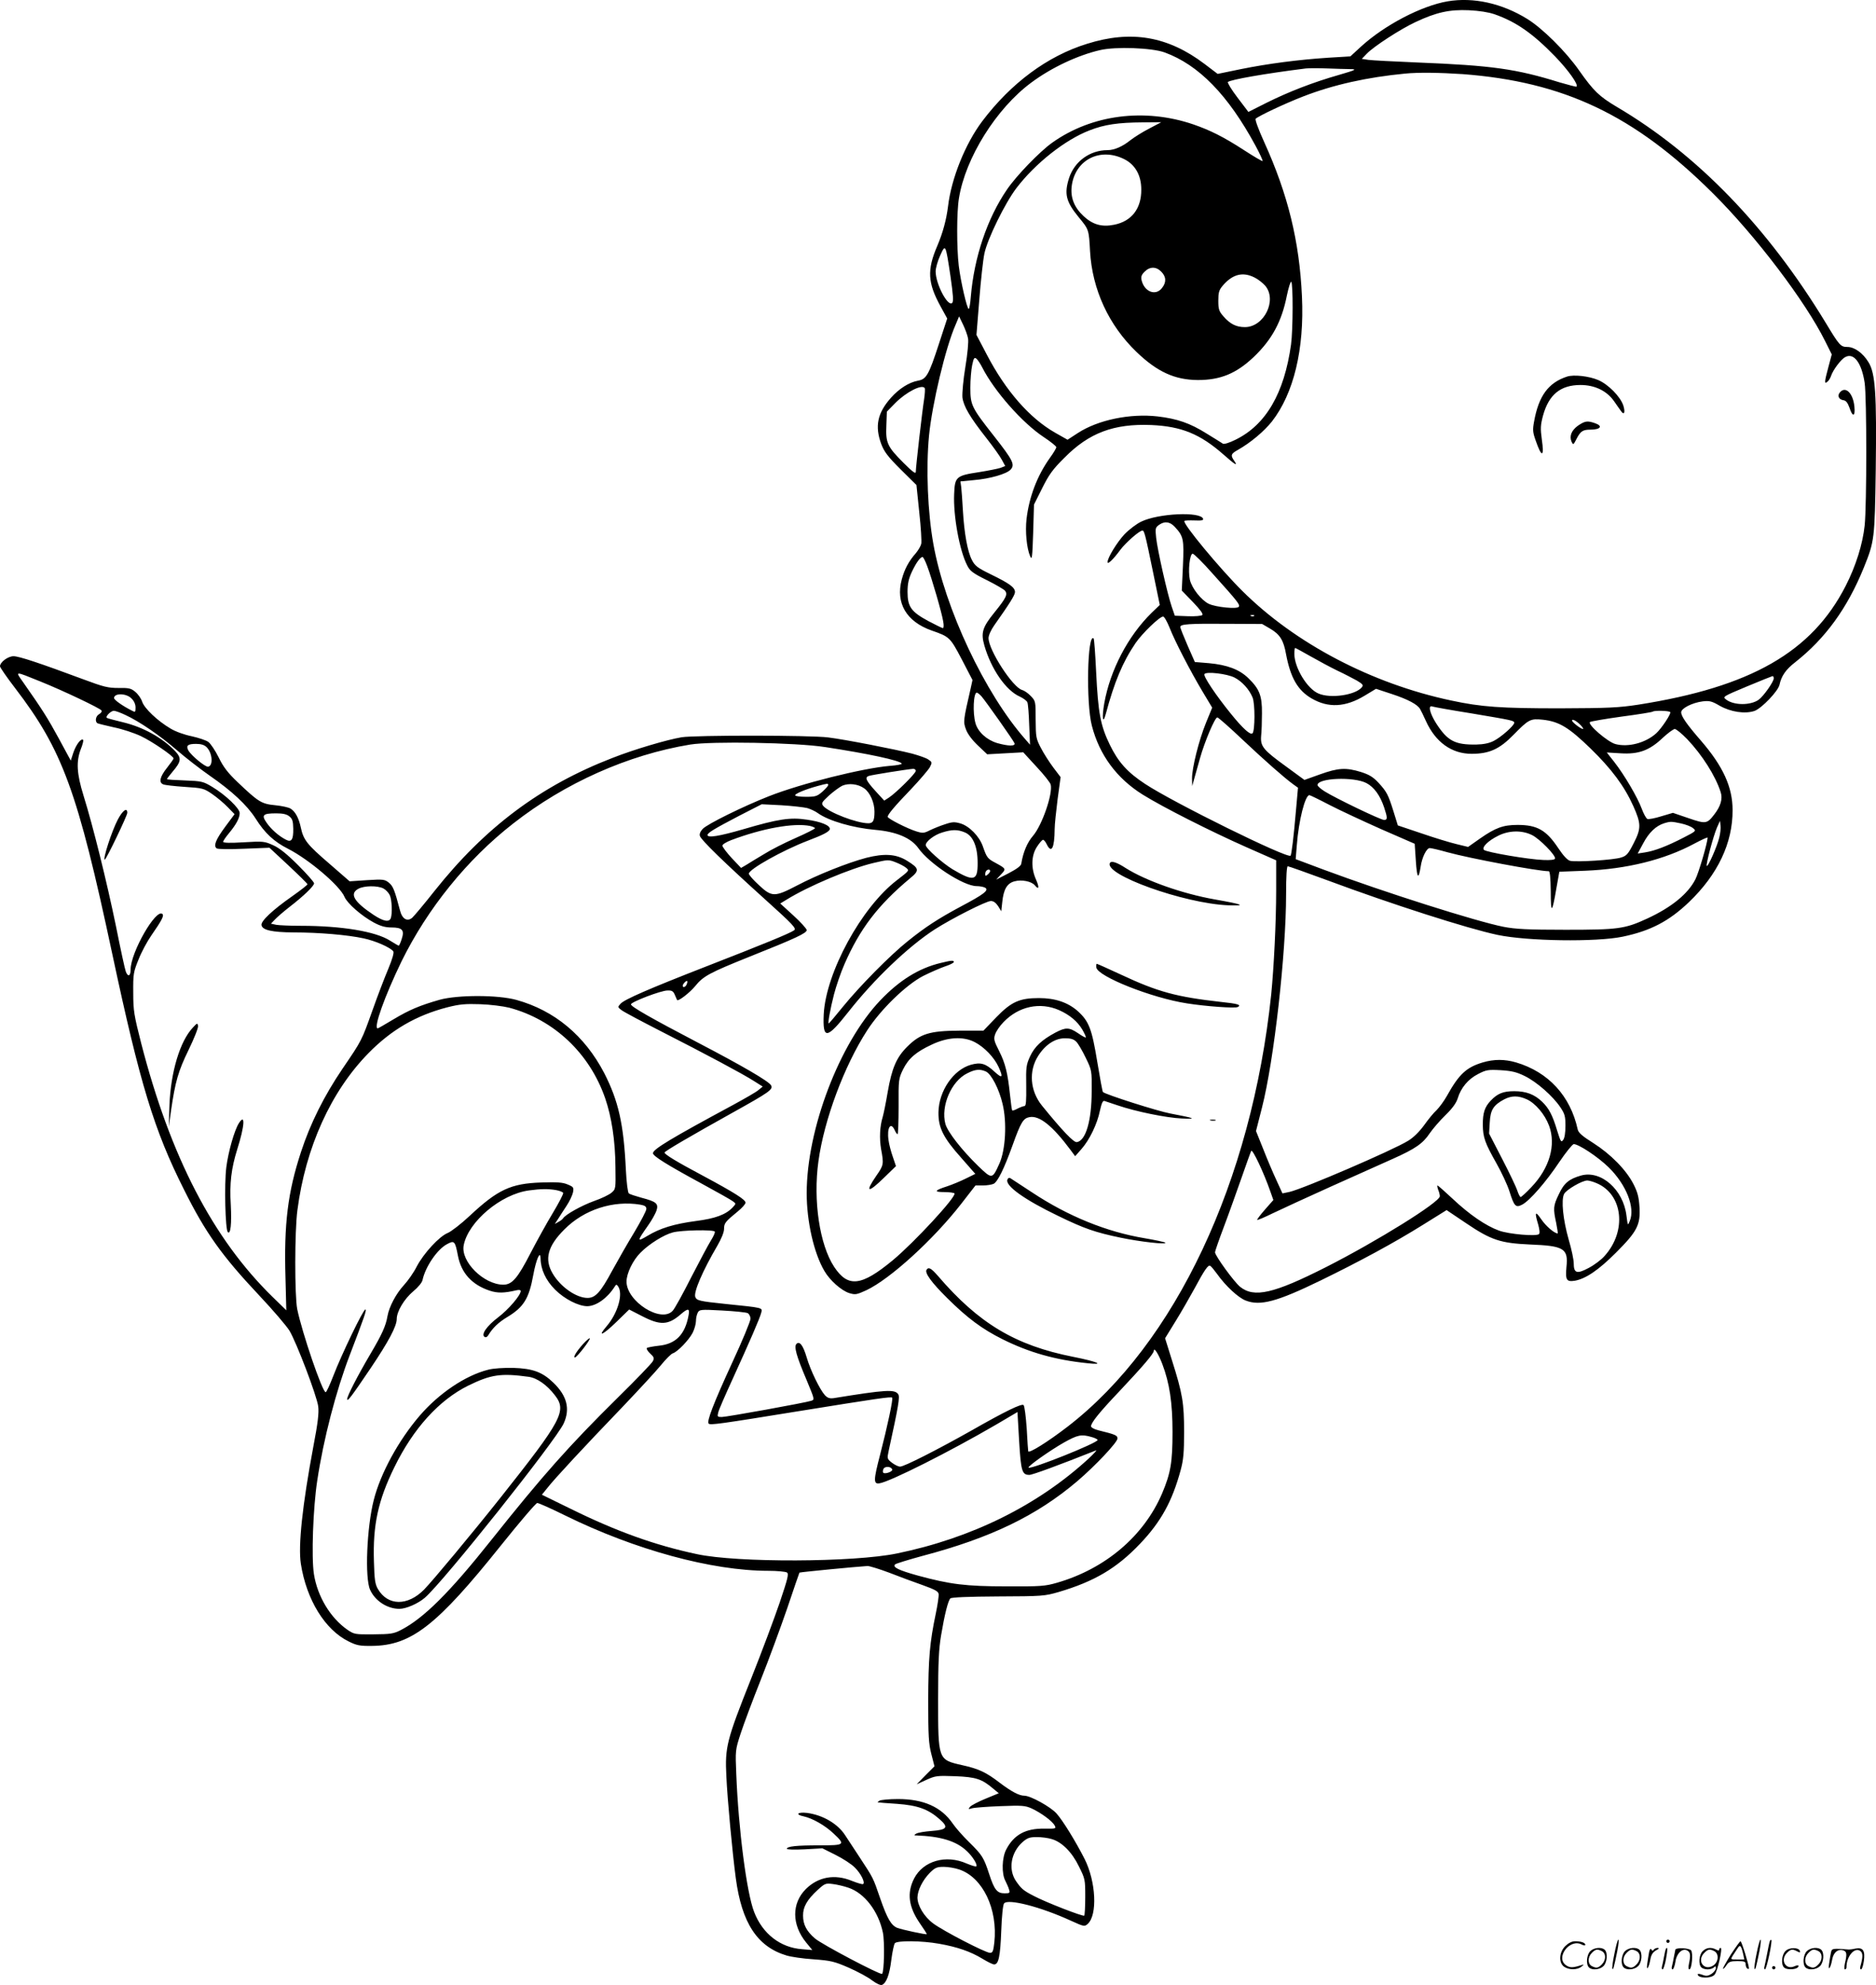 <svg version="1.0" xmlns="http://www.w3.org/2000/svg"
  viewBox="0 0 1134.86 1200.21"
 preserveAspectRatio="xMidYMid meet">
<g transform="translate(-0,1200.788) scale(0.1,-0.1)"
fill="#000000" stroke="none">
<path d="M8758 12000 c-159 -27 -383 -144 -526 -275 l-63 -58 -132 -8 c-184
-12 -366 -36 -530 -69 l-141 -29 -79 60 c-222 168 -444 206 -711 122 -240 -74
-460 -238 -634 -468 -103 -137 -187 -346 -207 -515 -10 -80 -31 -159 -65 -239
-63 -146 -58 -224 20 -366 l40 -73 -50 -153 c-62 -190 -76 -214 -127 -223 -54
-10 -114 -48 -163 -103 -82 -92 -99 -172 -59 -280 18 -47 39 -75 117 -153 l96
-95 17 -165 c10 -91 15 -176 12 -190 -3 -14 -18 -39 -32 -56 -44 -50 -69 -97
-86 -160 -38 -143 28 -255 182 -309 107 -37 111 -41 181 -174 l65 -125 -11
-50 c-45 -196 -46 -202 -28 -250 10 -27 38 -64 72 -96 l56 -53 109 6 109 6 80
-87 c45 -48 83 -96 86 -108 14 -55 -52 -246 -107 -310 -35 -40 -60 -100 -71
-169 -2 -13 -28 -32 -78 -58 l-74 -38 29 31 c32 34 32 35 -32 70 -50 27 -53
31 -78 102 -21 59 -81 121 -135 137 -35 10 -49 10 -93 -5 -29 -9 -70 -26 -91
-36 -35 -18 -44 -19 -80 -8 -54 16 -176 78 -176 89 0 14 40 62 142 168 53 56
104 116 113 132 15 29 14 31 -10 47 -13 9 -57 24 -97 35 -106 27 -409 86 -508
98 -108 14 -805 14 -887 1 -88 -15 -283 -72 -418 -125 -435 -168 -770 -419
-1077 -805 -63 -80 -124 -152 -134 -161 -30 -26 -61 -8 -74 43 -33 125 -42
148 -68 169 -25 20 -34 21 -132 15 l-105 -7 -123 107 c-134 115 -156 143 -172
217 -12 58 -34 99 -63 116 -11 7 -52 16 -92 20 -83 8 -101 19 -227 139 -59 56
-87 92 -115 150 -21 42 -49 84 -63 94 -14 10 -59 25 -100 34 -44 9 -98 28
-129 47 -78 46 -158 122 -171 162 -6 19 -25 46 -41 59 -26 22 -39 25 -102 24
-63 0 -89 6 -212 52 -266 99 -390 140 -423 140 -34 0 -82 -36 -82 -61 0 -7 41
-66 90 -130 289 -377 379 -623 590 -1613 167 -782 252 -1062 434 -1423 129
-259 228 -398 454 -638 83 -88 165 -184 183 -213 43 -72 166 -395 174 -458 5
-38 -2 -100 -29 -240 -67 -357 -93 -603 -76 -712 34 -217 146 -399 289 -469
48 -24 67 -28 141 -27 237 2 392 122 780 607 113 141 212 257 220 257 9 0 85
-34 170 -76 421 -207 886 -334 1228 -334 53 0 104 -5 112 -10 13 -8 6 -35 -43
-181 -32 -94 -109 -300 -172 -458 -150 -377 -160 -416 -151 -594 6 -136 37
-467 57 -615 36 -271 130 -415 307 -468 26 -8 99 -19 163 -23 105 -8 124 -12
214 -51 54 -24 118 -58 141 -77 26 -19 50 -30 59 -27 27 11 46 61 57 152 6 48
16 93 21 100 13 17 163 16 268 -3 109 -19 190 -47 261 -90 31 -19 63 -35 72
-35 27 0 37 48 43 205 3 84 10 156 17 164 24 30 222 -21 405 -105 79 -36 82
-36 101 -19 60 54 50 256 -19 393 -54 106 -132 233 -170 275 -36 40 -157 107
-194 107 -32 0 -80 26 -150 79 -82 63 -127 84 -227 106 -146 33 -145 31 -145
400 0 220 4 302 18 385 21 125 42 209 56 223 7 7 112 11 288 12 269 1 281 2
368 27 216 64 350 143 491 291 127 133 195 257 246 445 17 62 21 107 21 232 0
175 -9 230 -74 435 l-41 131 64 104 c36 58 86 146 113 195 61 114 84 147 96
139 6 -3 24 -25 40 -47 53 -75 130 -146 175 -163 88 -34 189 -7 454 122 234
114 445 228 618 336 l143 89 119 -80 c151 -102 208 -120 385 -128 206 -8 233
-24 221 -136 -7 -79 0 -91 51 -83 66 12 143 64 249 170 128 128 148 168 142
274 -4 61 -11 90 -36 139 -44 87 -138 182 -243 249 -67 42 -91 63 -95 83 -44
202 -177 347 -373 405 -69 20 -133 20 -201 0 -100 -30 -144 -71 -218 -204 -17
-30 -45 -68 -62 -85 -18 -16 -52 -58 -76 -92 -28 -38 -64 -74 -96 -93 -92 -57
-634 -290 -717 -309 l-43 -9 -37 81 c-21 45 -57 130 -80 189 l-43 107 36 141
c73 285 146 933 146 1291 0 109 4 169 10 169 6 0 115 -39 243 -86 390 -145
843 -290 1026 -329 181 -38 597 -44 756 -11 169 35 282 94 403 210 174 167
264 357 263 556 0 138 -57 264 -191 419 -87 100 -120 148 -120 172 0 24 67 58
130 66 42 5 56 1 104 -27 66 -37 151 -50 209 -31 43 15 144 120 152 159 11 52
38 92 94 135 184 145 316 327 416 573 64 159 66 171 72 589 6 462 -2 586 -44
653 -34 56 -85 92 -128 92 -40 0 -48 9 -130 145 -352 580 -779 1021 -1265
1307 -106 63 -140 96 -226 218 -81 116 -222 256 -316 314 -153 94 -324 132
-480 106z m282 -78 c132 -46 233 -117 367 -255 80 -83 143 -171 130 -183 -2
-2 -48 10 -103 26 -261 81 -406 102 -859 120 -143 6 -277 13 -298 16 l-39 6
29 30 c41 44 208 152 297 193 126 59 205 76 321 71 64 -3 120 -12 155 -24z
m-1995 -231 c206 -75 384 -257 550 -564 26 -48 45 -90 43 -93 -3 -2 -54 28
-114 67 -122 79 -202 119 -306 155 -295 100 -614 59 -853 -111 -76 -54 -218
-201 -274 -284 -119 -174 -198 -409 -218 -645 -3 -42 -9 -76 -13 -76 -10 0
-48 163 -60 260 -13 109 -13 327 1 409 39 244 226 543 437 699 122 91 282 166
417 197 94 22 313 14 390 -14z m1125 -101 c40 -1 33 -5 -70 -35 -161 -46 -306
-103 -437 -168 l-111 -56 -66 87 c-36 47 -62 90 -58 94 15 14 223 51 472 82
19 2 78 2 130 0 52 -2 115 -4 140 -4z m675 -30 c615 -46 1041 -248 1516 -720
259 -257 561 -655 680 -895 l40 -80 -20 -75 c-25 -93 -26 -107 -6 -90 8 6 17
22 21 33 11 36 60 102 87 116 52 28 99 -36 117 -156 13 -89 13 -740 0 -863
-12 -112 -53 -244 -115 -365 -204 -399 -573 -611 -1255 -718 -118 -18 -179
-21 -475 -22 -355 0 -473 8 -655 47 -482 102 -945 345 -1265 663 -137 136
-364 410 -350 423 3 3 30 4 61 3 43 -2 55 1 52 10 -15 45 -271 33 -374 -17
-28 -13 -74 -48 -102 -77 -46 -50 -102 -141 -102 -168 0 -17 35 17 77 74 33
44 116 117 134 117 11 0 17 -22 63 -246 l42 -204 -49 -47 c-143 -140 -251
-346 -287 -548 -15 -86 -9 -131 9 -65 52 194 102 314 180 429 41 60 146 161
167 161 7 0 24 -30 39 -67 32 -82 124 -260 201 -389 l57 -95 -37 -90 c-44
-108 -86 -277 -85 -339 l1 -45 14 50 c8 28 23 82 34 121 27 96 89 244 104 244
6 0 74 -60 151 -133 137 -129 254 -232 309 -272 l28 -20 -12 -135 c-14 -163
-27 -270 -33 -276 -19 -19 -711 322 -880 434 -107 70 -163 133 -213 236 -57
117 -71 193 -83 439 -5 109 -12 201 -15 204 -38 39 -47 -389 -11 -527 46 -178
151 -319 308 -417 124 -77 413 -223 630 -319 l177 -78 0 -181 c0 -193 -14
-467 -30 -630 -119 -1131 -579 -2109 -1230 -2612 -122 -94 -238 -166 -240
-150 -1 1 -5 62 -9 136 -5 73 -13 137 -19 143 -11 11 -109 -36 -321 -157 -203
-114 -401 -215 -426 -215 -11 0 -33 11 -50 24 -29 23 -29 25 -19 72 60 274 68
325 58 341 -20 32 -76 28 -391 -23 -24 -3 -37 1 -53 18 -30 33 -87 149 -110
228 -22 74 -43 101 -62 82 -16 -16 -1 -72 62 -220 48 -116 49 -117 27 -124
-36 -12 -512 -98 -541 -98 -26 0 -28 2 -21 28 3 15 43 106 87 202 103 226 165
368 173 401 8 31 14 29 -220 53 -153 16 -171 20 -179 42 -11 29 44 157 133
309 25 43 41 82 41 102 0 35 7 44 83 106 26 21 47 45 47 53 0 18 -66 60 -258
163 -160 85 -232 129 -232 140 0 8 158 100 413 242 221 123 246 140 231 165
-15 25 -169 115 -439 256 -285 149 -408 219 -408 233 -1 14 181 84 221 84 26
1 35 -4 44 -26 7 -16 13 -30 14 -32 7 -9 76 44 109 84 49 61 87 81 331 179
279 111 344 142 344 160 0 8 -36 48 -80 88 l-80 73 38 23 c130 81 386 189 526
222 85 20 91 21 132 5 24 -9 53 -24 65 -34 21 -17 20 -17 -55 -75 -215 -164
-430 -559 -443 -811 -7 -154 18 -152 148 13 158 201 364 397 523 500 105 67
312 172 340 172 16 0 30 -10 44 -31 l19 -31 6 55 c8 78 29 114 74 126 43 12
103 0 123 -24 25 -30 28 -14 8 33 -32 70 -30 147 5 200 15 23 31 42 37 42 5 0
15 -12 22 -27 29 -59 47 -23 48 92 0 28 9 109 18 182 l18 132 -44 58 c-24 32
-58 85 -75 118 -30 57 -31 66 -32 172 0 110 0 112 -30 143 -16 17 -40 33 -52
36 -56 15 -203 241 -203 314 0 16 15 49 34 76 94 133 126 184 126 202 0 28
-33 52 -146 107 -82 40 -97 52 -115 88 -26 50 -46 160 -54 297 -3 58 -8 121
-10 141 l-5 36 82 8 c96 8 198 37 222 64 27 30 13 57 -100 201 -137 174 -144
188 -144 294 0 47 5 108 11 136 9 43 13 49 26 39 8 -7 24 -31 35 -53 73 -143
242 -335 372 -421 41 -27 76 -55 76 -61 0 -6 -17 -35 -39 -65 -77 -108 -125
-235 -141 -368 -9 -78 1 -179 22 -227 11 -25 13 -6 18 142 l5 171 49 98 c41
82 63 114 135 185 149 151 299 207 525 198 183 -8 296 -54 438 -179 70 -62 89
-73 64 -37 -23 33 -20 42 23 66 76 43 157 111 205 171 132 169 197 437 182
756 -15 334 -85 618 -228 933 -35 77 -57 137 -52 142 18 17 179 93 288 135
183 71 387 116 616 138 78 8 212 6 345 -3z m-1894 -330 c-41 -21 -91 -53 -113
-70 -47 -38 -97 -60 -138 -60 -107 0 -200 -68 -233 -169 -30 -95 -19 -142 58
-236 62 -75 62 -75 69 -205 13 -232 113 -449 282 -611 125 -120 231 -168 370
-169 137 0 232 39 338 139 111 106 170 215 201 373 10 48 22 85 26 82 12 -7
11 -292 -1 -379 -41 -295 -152 -486 -336 -576 -36 -18 -68 -28 -76 -24 -7 5
-51 32 -98 61 -102 64 -179 90 -297 104 -167 19 -360 -21 -482 -100 l-63 -41
-76 43 c-154 88 -298 253 -411 469 l-64 122 17 211 c9 116 23 243 31 281 18
87 124 304 194 396 114 149 294 292 443 349 90 35 171 47 323 48 l110 1 -74
-39z m-151 -184 c67 -33 104 -98 104 -184 1 -115 -58 -192 -164 -213 -74 -15
-129 0 -185 52 -56 52 -80 111 -72 180 19 159 170 238 317 165z m-1050 -710
c16 -112 19 -151 10 -160 -26 -25 -100 115 -100 191 0 19 12 62 27 95 33 73
33 73 63 -126z m1275 29 c30 -30 32 -64 4 -99 -38 -49 -106 -23 -123 47 -5 21
-1 33 18 52 32 32 70 32 101 0z m564 -35 c21 -10 50 -33 65 -50 73 -87 -7
-250 -123 -250 -52 0 -89 18 -130 65 -27 31 -31 43 -31 95 0 49 4 64 27 91 59
69 121 85 192 49z m-1733 -368 c4 -19 -3 -94 -16 -172 -13 -78 -20 -159 -18
-185 7 -54 45 -119 145 -246 41 -52 83 -111 94 -132 l20 -37 -28 -11 c-15 -5
-74 -17 -131 -26 -138 -21 -146 -28 -150 -132 -6 -130 32 -342 79 -432 16 -33
34 -47 117 -88 54 -27 104 -56 112 -65 17 -22 7 -43 -64 -131 -74 -91 -83
-124 -61 -201 41 -142 130 -271 214 -308 22 -10 43 -26 46 -35 4 -9 9 -70 11
-136 l5 -120 -26 30 c-247 279 -489 793 -559 1185 -34 191 -45 455 -26 654 19
192 100 533 161 671 l21 50 24 -50 c13 -27 27 -65 30 -83z m-262 -301 c3 -4 1
-35 -4 -69 -11 -68 -50 -407 -50 -437 0 -15 -19 -1 -75 55 -97 97 -108 120
-103 226 l3 83 50 51 c66 67 163 117 179 91z m1512 -838 c54 -58 57 -75 50
-237 l-7 -149 67 -69 c44 -46 64 -72 57 -79 -5 -5 -45 -9 -88 -7 l-78 3 -19
55 c-26 76 -86 342 -94 416 -6 56 -5 62 17 78 34 24 66 20 95 -11z m230 -284
c153 -170 166 -187 158 -200 -9 -15 -138 -3 -182 18 -45 22 -102 94 -114 145
-12 54 -1 158 17 158 7 0 62 -54 121 -121z m-1727 46 c28 -74 90 -288 97 -336
4 -22 3 -39 -2 -39 -5 0 -45 20 -89 43 -103 56 -125 86 -125 176 0 50 7 80 26
121 26 55 51 90 65 90 4 0 17 -25 28 -55z m1978 -301 c-3 -3 -12 -4 -19 -1 -8
3 -5 6 6 6 11 1 17 -2 13 -5z m96 -77 c60 -35 82 -70 97 -156 27 -141 70 -217
154 -266 101 -59 205 -54 322 17 l68 41 97 -32 c97 -32 155 -63 170 -91 5 -8
21 -41 35 -72 58 -128 156 -198 276 -198 107 0 169 28 254 115 92 94 102 99
178 91 98 -11 156 -46 289 -175 126 -123 203 -226 257 -346 48 -107 49 -136 3
-225 -33 -65 -43 -77 -76 -87 -44 -15 -272 -29 -309 -20 -16 4 -41 31 -71 76
-73 110 -128 141 -247 141 -86 0 -133 -17 -225 -81 l-74 -52 -70 17 c-38 9
-134 38 -212 65 l-143 48 -26 84 c-32 102 -41 120 -92 175 -32 34 -55 48 -105
64 -91 28 -138 25 -247 -14 l-95 -34 -112 82 c-138 100 -155 121 -150 184 3
26 5 88 5 137 1 106 -15 147 -82 212 -54 53 -129 81 -239 91 l-85 7 -44 100
c-24 55 -44 105 -44 112 0 17 50 21 285 19 l210 -1 48 -28z m244 -167 c49 -28
122 -67 163 -87 41 -19 94 -47 118 -60 36 -22 41 -27 30 -41 -39 -47 -188 -69
-261 -38 -69 28 -147 157 -147 241 0 19 2 35 5 35 3 0 44 -23 92 -50z m-7682
-153 c132 -53 360 -161 369 -175 4 -6 -3 -16 -14 -22 -21 -11 -27 -44 -11 -55
6 -3 51 -14 100 -25 50 -10 123 -34 163 -53 68 -32 198 -121 198 -135 0 -4
-18 -29 -40 -57 -43 -54 -51 -89 -22 -100 9 -4 68 -11 130 -15 108 -7 115 -9
165 -43 29 -20 71 -55 94 -79 l42 -43 -55 -74 c-60 -81 -74 -118 -53 -133 8
-5 76 -6 167 -2 l152 6 115 -107 c63 -59 115 -110 115 -114 0 -4 -41 -36 -92
-72 -120 -84 -191 -151 -186 -175 5 -30 63 -43 193 -44 154 0 329 -15 425 -36
71 -15 159 -54 179 -78 6 -7 -5 -46 -30 -106 -22 -52 -65 -164 -95 -249 -67
-187 -64 -182 -182 -355 -112 -165 -195 -332 -251 -503 -80 -243 -104 -436
-94 -763 l5 -195 -82 80 c-362 353 -619 849 -796 1535 -43 169 -48 196 -48
305 -1 113 1 125 32 201 17 44 52 109 77 145 64 92 78 120 68 130 -38 38 -193
-232 -193 -336 0 -40 -16 -46 -29 -12 -5 12 -32 137 -60 277 -56 271 -138 602
-196 788 -41 132 -45 206 -16 281 11 27 17 52 14 55 -12 12 -42 -27 -59 -76
l-16 -49 -72 133 c-67 123 -99 174 -217 342 -48 68 -53 67 106 3z m7223 24
c45 -23 89 -71 109 -120 16 -36 15 -202 0 -217 -12 -13 -58 28 -130 117 -91
112 -169 228 -161 241 11 17 137 2 182 -21z m3262 -5 c0 -20 -61 -107 -91
-129 -49 -35 -150 -35 -197 1 -22 17 -21 18 125 79 82 34 151 62 156 63 4 0 7
-6 7 -14z m-4793 -108 c26 -30 193 -266 200 -284 7 -19 -38 -18 -105 1 -63 19
-116 67 -131 120 -18 64 -12 185 8 185 4 0 17 -10 28 -22z m-5142 -13 c16 -15
25 -36 25 -55 0 -29 -2 -30 -22 -19 -56 28 -108 65 -108 76 0 31 74 30 105 -2z
m8103 -90 c255 -43 262 -44 262 -58 0 -16 -80 -87 -124 -109 -27 -14 -61 -21
-105 -22 -129 -2 -174 21 -243 128 -39 61 -51 113 -23 102 9 -3 113 -22 233
-41z m-8140 -10 c85 -39 209 -124 312 -213 52 -45 141 -114 197 -153 136 -94
227 -179 279 -260 56 -89 112 -141 198 -184 128 -66 312 -223 340 -290 17 -40
103 -115 177 -155 41 -22 70 -30 107 -30 66 0 80 -16 62 -70 -7 -22 -15 -40
-18 -40 -3 0 -26 14 -52 30 -87 56 -294 90 -540 90 -65 0 -132 3 -149 6 l-32
7 23 24 c13 14 52 48 88 76 87 67 150 128 150 144 0 7 -43 56 -96 109 -67 67
-113 104 -151 121 -53 24 -60 25 -179 18 -81 -5 -124 -4 -124 3 0 6 16 29 36
53 43 52 64 91 64 121 0 28 -86 110 -166 158 -55 33 -63 35 -166 39 -59 2
-108 5 -108 8 0 3 16 23 35 46 52 61 54 81 14 124 -78 81 -194 145 -316 174
-49 12 -92 23 -96 26 -12 7 23 43 42 43 9 0 40 -11 69 -25z m9346 17 c6 -10
-53 -99 -85 -128 -64 -58 -169 -86 -247 -65 -47 13 -169 118 -154 133 4 4 91
19 192 33 100 13 185 27 188 30 9 8 100 6 106 -3z m-540 -81 c11 -12 16 -21
12 -21 -13 0 -66 41 -66 51 0 13 30 -4 54 -30z m643 -83 c90 -95 171 -222 202
-320 13 -40 0 -85 -39 -135 -44 -57 -51 -58 -156 -22 l-94 32 -71 -21 c-38
-12 -76 -19 -83 -16 -8 3 -23 31 -35 63 -25 68 -105 204 -166 282 l-45 57 83
-5 c109 -7 175 17 255 93 31 29 64 53 73 54 9 0 43 -28 76 -62z m-5217 -47
c262 -40 453 -81 465 -100 2 -5 -30 -11 -73 -14 -164 -14 -537 -107 -732 -184
-155 -61 -372 -168 -399 -197 -15 -16 -21 -31 -17 -43 8 -25 149 -162 394
-383 170 -153 191 -176 176 -187 -24 -18 -191 -86 -525 -216 -357 -139 -501
-202 -525 -228 -18 -20 -18 -21 6 -39 14 -11 120 -67 235 -126 273 -139 496
-258 565 -302 l54 -34 -27 -22 c-14 -12 -84 -52 -154 -90 -373 -201 -483 -267
-483 -291 0 -17 81 -68 295 -184 94 -51 179 -99 189 -107 19 -14 19 -14 -2
-37 -41 -43 -104 -67 -223 -82 -133 -18 -215 -43 -293 -90 -64 -38 -63 -33 5
64 21 29 43 69 50 88 14 43 1 55 -91 79 -36 10 -70 21 -76 26 -6 4 -14 65 -18
145 -13 275 -45 415 -131 583 -118 226 -300 378 -531 442 -112 31 -354 31
-464 1 -119 -34 -182 -60 -279 -118 -50 -30 -93 -55 -96 -55 -28 0 43 197 144
405 157 319 396 616 676 834 313 245 694 415 1070 477 128 21 642 12 815 -15z
m-3740 -1 c35 -35 41 -112 9 -118 -17 -3 -103 68 -120 99 -15 29 -3 39 47 39
30 0 50 -6 64 -20z m4290 -143 c0 -15 -119 -133 -163 -162 l-28 -18 -54 59
c-56 62 -65 81 -40 90 15 6 236 41 268 43 9 1 17 -5 17 -12z m2726 -74 c46
-24 83 -75 107 -147 21 -63 21 -76 0 -76 -21 0 -297 133 -360 173 -24 15 -43
32 -43 38 0 43 219 52 296 12z m-3256 -12 c0 -5 -16 -23 -35 -40 -32 -28 -42
-31 -100 -31 -36 0 -65 4 -65 9 0 10 59 35 135 56 63 17 65 17 65 6z m218 -20
c35 -25 62 -86 62 -140 0 -55 -8 -71 -37 -71 -70 0 -241 66 -273 105 -13 16
-9 22 35 63 28 25 64 51 80 59 39 17 96 11 133 -16z m2814 -100 c62 -32 204
-98 314 -147 l202 -88 7 -105 c7 -104 16 -115 29 -34 8 57 36 113 55 113 9 0
57 -11 106 -25 134 -37 549 -115 614 -115 7 0 11 -39 12 -122 0 -139 8 -135
34 18 l18 101 156 6 c251 10 478 66 659 163 45 24 82 41 82 37 -1 -32 -53
-210 -74 -252 -45 -88 -144 -169 -291 -237 -136 -63 -177 -68 -495 -68 -230 0
-302 4 -375 18 -163 32 -721 209 -1089 346 l-168 63 7 86 c11 147 50 301 76
301 4 0 58 -26 121 -59z m-3159 -19 c20 -6 49 -19 65 -31 66 -47 212 -89 348
-101 127 -11 216 -49 259 -110 67 -95 273 -230 353 -230 20 0 44 -5 52 -10 24
-15 -9 -40 -147 -113 -138 -74 -215 -124 -323 -211 -103 -82 -289 -270 -389
-393 -46 -57 -85 -103 -88 -103 -6 0 9 85 32 175 13 50 41 132 63 182 93 214
203 358 397 520 59 48 57 60 -19 107 -65 40 -136 45 -246 17 -113 -30 -294
-102 -418 -167 -136 -71 -153 -71 -231 2 -34 31 -61 62 -61 69 0 27 204 141
355 199 98 37 135 57 135 72 0 22 -55 44 -140 56 -99 15 -172 4 -383 -58 -145
-42 -217 -54 -217 -35 0 13 40 37 191 116 l137 70 119 -6 c65 -4 135 -12 156
-17z m-3133 -50 c19 -15 23 -29 24 -75 1 -67 -11 -84 -45 -66 -43 22 -89 63
-116 102 -33 47 -23 57 58 57 40 0 63 -5 79 -18z m8419 -43 c28 -6 60 -18 72
-28 21 -17 21 -18 -57 -58 -99 -51 -174 -80 -232 -89 l-45 -7 34 63 c34 64 77
105 126 120 39 12 45 11 102 -1z m231 -87 c-13 -54 -68 -177 -75 -170 -7 7 40
183 62 233 l18 40 3 -29 c2 -16 -1 -49 -8 -74z m-5501 72 c17 -4 31 -10 31
-14 0 -4 -53 -31 -117 -59 -64 -28 -151 -72 -192 -98 -42 -25 -90 -54 -107
-65 l-31 -18 -57 60 c-31 34 -56 67 -56 75 0 7 24 22 53 33 191 72 378 105
476 86z m937 -39 c50 -20 78 -86 78 -184 1 -110 -22 -116 -152 -39 -62 38
-162 127 -162 146 0 22 52 62 99 76 60 19 94 19 137 1z m3431 -16 c46 -22 146
-124 140 -143 -3 -7 -28 -10 -71 -8 -89 3 -345 47 -359 61 -15 15 24 55 87 86
64 32 142 34 203 4z m-3277 -218 c0 -5 -7 -14 -15 -21 -12 -10 -15 -10 -15 2
0 8 3 18 7 21 9 10 23 9 23 -2z m-3671 -105 c15 -8 32 -26 39 -41 13 -27 16
-112 6 -139 -10 -26 -45 -19 -104 20 -119 79 -148 128 -92 158 35 19 115 20
151 2z m1835 -580 c-6 -16 -24 -23 -24 -8 0 10 22 33 27 28 2 -2 1 -11 -3 -20z
m-1074 -141 c271 -72 487 -276 581 -548 39 -113 61 -257 62 -415 2 -132 2
-134 -24 -156 -14 -12 -61 -35 -105 -50 -75 -27 -174 -82 -188 -105 -4 -6 -17
-16 -29 -22 l-21 -12 19 29 c10 16 33 52 51 79 19 28 36 65 40 82 6 31 4 34
-32 49 -30 13 -64 15 -159 12 -185 -6 -264 -43 -434 -202 -51 -48 -111 -94
-132 -103 -51 -20 -146 -123 -188 -203 -18 -36 -53 -86 -78 -113 -47 -51 -89
-130 -99 -187 -10 -59 -33 -110 -104 -230 -77 -131 -140 -253 -140 -272 1 -18
27 17 142 187 109 162 158 254 158 298 0 45 45 121 100 167 29 24 53 53 56 68
17 80 89 186 148 217 44 24 49 20 66 -69 20 -105 84 -176 192 -212 48 -16 88
-15 161 2 16 4 27 2 27 -4 0 -26 -74 -112 -136 -159 -70 -53 -106 -105 -82
-119 7 -4 16 0 22 11 26 43 61 77 114 109 100 60 132 112 158 255 17 93 43
153 44 100 1 -66 31 -132 88 -189 57 -57 142 -100 195 -100 54 1 120 48 164
116 10 17 13 17 22 4 32 -46 -2 -163 -70 -242 -59 -69 -21 -52 59 26 l78 76
78 -40 c110 -57 158 -55 234 11 45 39 56 37 47 -8 -21 -114 -77 -172 -180
-182 -35 -4 -68 -10 -72 -14 -4 -4 5 -19 20 -33 23 -21 26 -28 16 -47 -6 -12
-100 -110 -209 -217 -298 -294 -456 -472 -769 -865 -252 -317 -408 -472 -546
-543 -45 -23 -62 -25 -166 -26 -112 -1 -117 0 -158 28 -103 72 -181 202 -202
336 -16 103 -5 402 20 565 38 253 114 544 197 760 88 230 104 275 94 275 -13
0 -145 -274 -194 -402 -21 -54 -41 -98 -46 -98 -20 0 -143 361 -172 502 -16
82 -16 470 1 598 49 379 203 719 430 950 138 141 288 228 476 277 75 19 108
22 200 19 61 -2 139 -12 175 -21z m6143 -413 c74 -36 172 -123 216 -189 27
-40 31 -55 31 -113 0 -40 -5 -74 -14 -85 -12 -16 -15 -11 -36 56 -28 94 -50
136 -92 176 -46 44 -96 63 -168 63 -67 0 -101 -14 -142 -57 -37 -39 -48 -74
-48 -146 1 -77 13 -110 83 -234 31 -55 66 -130 78 -168 29 -92 38 -101 77 -81
45 23 145 138 225 258 40 59 79 107 87 108 30 0 145 -76 211 -140 107 -105
162 -244 128 -325 -12 -30 -12 -29 -20 33 -19 157 -154 276 -275 242 -73 -21
-103 -46 -134 -113 -34 -70 -35 -86 -16 -174 7 -35 11 -63 9 -63 -20 0 -71 44
-99 85 -37 54 -42 45 -19 -31 8 -29 11 -52 5 -58 -15 -15 -181 -1 -242 21 -80
29 -179 97 -280 192 -47 44 -89 81 -92 81 -3 0 -1 -12 4 -26 6 -14 10 -31 10
-39 0 -36 -378 -271 -689 -429 -316 -160 -434 -187 -519 -119 -36 29 -151 187
-152 209 0 6 24 76 54 155 30 79 77 212 106 294 29 83 55 156 59 164 8 13 76
-131 116 -246 l18 -51 -51 -58 c-28 -32 -49 -60 -47 -62 2 -3 46 16 97 41 52
25 211 98 353 162 143 64 311 139 373 167 136 61 180 92 222 155 18 26 60 75
94 108 42 41 65 73 74 101 19 64 64 118 124 148 48 25 60 27 136 23 66 -4 96
-11 145 -35z m13 -141 c52 -24 109 -90 135 -160 43 -116 3 -256 -107 -371 -31
-33 -61 -60 -65 -60 -4 0 -13 17 -20 38 -6 20 -47 106 -91 191 l-80 155 4 67
c4 76 22 105 88 140 45 23 84 23 136 0z m422 -507 c160 -67 185 -290 48 -441
-19 -22 -63 -55 -96 -72 -71 -38 -90 -32 -90 29 0 21 -13 84 -30 141 -35 123
-47 242 -28 278 14 26 109 81 140 81 10 0 35 -7 56 -16z m-6294 -42 c22 -4 41
-12 43 -17 2 -6 -26 -60 -62 -120 -37 -61 -96 -168 -133 -239 -81 -158 -114
-196 -168 -196 -118 1 -258 140 -239 238 27 142 224 309 395 332 73 10 117 10
164 2z m509 -88 c28 -5 37 -11 37 -26 0 -11 -33 -74 -73 -141 -41 -67 -100
-171 -133 -231 -71 -132 -102 -166 -150 -166 -68 0 -164 67 -211 148 -51 86
-30 166 72 267 118 119 294 176 458 149z m451 -163 c3 -4 -7 -28 -23 -53 -15
-24 -69 -125 -120 -224 -50 -99 -100 -190 -112 -202 -70 -76 -279 57 -279 177
0 49 39 130 85 175 51 52 141 108 195 122 51 14 246 18 254 5z m199 -493 c9
-5 17 -20 17 -34 0 -14 -49 -133 -110 -264 -116 -252 -156 -358 -143 -370 10
-10 68 -2 543 75 478 77 559 89 567 82 7 -7 -29 -175 -73 -345 -40 -153 -41
-179 -4 -173 63 9 428 193 706 355 l129 76 10 -174 c11 -185 18 -206 62 -206
19 0 179 59 403 148 8 3 -12 -19 -44 -49 -308 -283 -707 -481 -1160 -574 -259
-54 -967 -57 -1211 -4 -254 54 -487 138 -763 274 l-174 85 34 42 c41 53 221
247 453 488 97 102 202 215 232 252 30 37 63 70 73 73 29 9 97 80 120 124 11
22 20 54 20 71 0 17 5 40 11 51 10 19 17 20 147 13 75 -4 145 -11 155 -16z
m2508 -307 c44 -116 62 -235 62 -411 0 -183 -11 -249 -63 -372 -110 -257 -342
-455 -635 -540 -73 -21 -99 -23 -305 -22 -248 0 -342 12 -537 65 -119 33 -155
51 -138 68 6 5 80 28 165 51 413 109 691 243 937 452 109 93 243 235 243 258
0 19 -11 24 -117 50 -24 6 -43 17 -43 24 0 21 50 84 171 211 146 155 209 229
209 246 1 23 28 -20 51 -80z m-428 -442 c20 -5 37 -14 37 -18 0 -18 -405 -180
-418 -167 -7 7 127 102 213 151 84 47 106 52 168 34z m-1206 -196 c5 -13 -43
-30 -54 -20 -3 4 -3 13 1 22 7 19 47 17 53 -2z m-19 -624 c59 -23 150 -57 202
-75 75 -27 96 -38 98 -54 2 -12 -6 -65 -17 -118 -37 -176 -45 -272 -46 -527 0
-213 3 -261 19 -323 l19 -74 -54 -54 -54 -55 59 27 c55 25 65 26 175 22 125
-5 161 -17 229 -75 l34 -28 -80 -33 c-44 -18 -86 -40 -94 -49 -12 -15 -10 -16
12 -9 14 4 91 10 171 13 131 5 150 4 190 -14 56 -26 125 -76 139 -103 10 -19
8 -20 -62 -19 -113 2 -184 -36 -231 -126 -26 -49 -29 -146 -5 -190 8 -16 19
-40 22 -52 7 -21 4 -23 -27 -23 -45 0 -62 21 -93 116 -33 101 -42 115 -122
194 -37 36 -81 86 -98 111 -69 101 -177 149 -332 149 -53 0 -104 -5 -112 -10
-8 -5 -13 -10 -10 -10 3 -1 55 -5 116 -9 125 -9 189 -32 258 -93 56 -49 46
-64 -48 -71 -41 -3 -83 -10 -93 -16 -14 -8 -15 -11 -3 -11 150 -5 245 -34 308
-94 36 -33 67 -84 58 -93 -3 -3 -29 5 -58 17 -126 56 -263 16 -318 -90 -45
-88 -34 -172 35 -272 24 -34 43 -64 41 -65 -4 -4 -149 27 -178 38 -37 15 -61
56 -104 180 -43 125 -40 119 -122 244 -36 55 -77 117 -90 137 -45 69 -134 121
-229 134 -59 7 -75 -10 -20 -21 53 -12 127 -54 178 -102 75 -70 71 -73 -85
-73 -138 0 -196 -6 -196 -21 0 -5 48 -6 108 -3 l107 6 80 -40 c44 -22 97 -56
117 -77 37 -37 63 -91 49 -99 -4 -3 -34 6 -67 19 -104 43 -204 25 -279 -49
-87 -87 -86 -216 2 -324 l37 -45 -61 5 c-132 9 -240 93 -291 225 -45 115 -95
500 -108 833 -6 144 -6 146 26 245 18 55 72 200 121 323 49 123 121 319 161
435 39 117 73 214 74 216 3 3 344 36 412 40 13 0 71 -18 130 -40z m984 -1611
c62 -18 123 -79 165 -166 37 -74 38 -79 38 -183 0 -59 -3 -110 -6 -114 -7 -7
-236 82 -307 120 -62 32 -74 43 -106 89 -48 71 -31 173 40 236 29 25 43 30 86
30 28 0 68 -5 90 -12z m-559 -184 c142 -48 234 -239 212 -442 -6 -52 -10 -62
-26 -62 -27 0 -284 133 -344 178 -55 41 -95 108 -95 157 1 43 31 104 74 148
32 32 43 37 85 37 26 0 68 -7 94 -16z m-671 -110 c97 -32 182 -142 209 -272
11 -53 8 -237 -5 -249 -9 -9 -364 178 -406 214 -51 44 -72 84 -72 138 -1 52
24 96 88 155 44 40 48 42 93 36 25 -3 67 -13 93 -22z M9480 9731 c-113 -37
-172 -116 -200 -273 -9 -49 -8 -64 10 -114 36 -105 53 -102 37 7 -9 66 -8 86
7 143 35 128 106 186 227 186 86 0 159 -35 203 -98 17 -24 36 -52 43 -61 18
-26 26 -6 13 35 -18 54 -91 128 -152 154 -56 24 -148 34 -188 21z M11130 9635
c-17 -20 -6 -43 21 -47 16 -2 26 -15 37 -45 19 -59 36 -55 30 6 -8 82 -54 127
-88 86z M9547 9435 c-40 -28 -55 -64 -40 -98 10 -21 11 -20 31 19 23 44 37 54
82 54 63 0 78 22 29 39 -46 16 -60 14 -102 -14z M6715 6791 c-43 -70 447 -246
715 -257 113 -4 92 5 -84 36 -192 34 -414 112 -536 189 -54 35 -86 45 -95 32z
M5689 6185 c-132 -32 -249 -105 -365 -227 -246 -259 -444 -778 -444 -1165 0
-170 43 -361 107 -470 33 -57 103 -119 151 -134 37 -11 45 -9 104 18 143 68
402 303 572 521 l87 112 45 0 c25 0 54 5 65 10 25 14 62 88 114 232 50 140 65
164 102 171 60 12 140 -52 248 -197 l29 -39 38 43 c48 54 96 152 112 233 10
44 17 61 27 58 8 -3 44 -15 81 -27 108 -37 294 -75 387 -79 96 -5 80 2 -69 30
-76 14 -393 115 -408 130 -3 3 -18 84 -34 181 -33 201 -50 246 -118 308 -60
53 -137 79 -235 79 -117 0 -167 -22 -258 -116 l-78 -81 -147 0 c-179 -1 -236
-19 -315 -98 -64 -64 -92 -129 -117 -273 -11 -66 -25 -133 -30 -150 -18 -58
-21 -130 -10 -195 17 -92 16 -97 -30 -163 -70 -102 -49 -105 50 -8 l70 68 -19
56 c-11 31 -23 76 -26 101 -11 74 13 114 37 61 6 -14 14 -25 18 -25 3 0 6 75
6 168 -1 163 0 168 27 224 33 66 77 105 174 150 95 45 189 51 259 15 58 -30
118 -92 145 -151 29 -64 23 -72 -25 -28 -54 50 -83 58 -142 42 -107 -30 -195
-159 -197 -288 -1 -93 29 -153 137 -274 l86 -98 -57 -28 c-32 -16 -83 -37
-113 -47 -78 -25 -83 -35 -18 -35 31 0 59 -4 62 -8 12 -20 -242 -295 -373
-404 -191 -158 -271 -167 -355 -40 -88 134 -128 400 -95 639 34 249 156 577
295 791 82 127 236 276 339 329 44 22 104 48 133 58 28 9 52 21 52 26 0 11
-12 11 -81 -6z m718 -285 c63 -28 111 -68 140 -117 14 -24 24 -46 21 -48 -2
-2 -23 9 -47 26 -54 36 -74 36 -137 3 -82 -44 -125 -84 -153 -144 -23 -51 -25
-65 -23 -177 1 -93 -1 -123 -11 -123 -6 0 -25 -7 -41 -15 -16 -9 -31 -14 -33
-11 -2 2 -8 44 -13 93 -14 133 -28 191 -66 266 -31 61 -34 73 -24 101 6 18 28
51 51 74 91 95 220 123 336 72z m104 -191 c11 -11 37 -55 57 -97 37 -76 37
-78 36 -202 0 -179 -36 -300 -90 -308 -19 -3 -89 71 -211 221 -72 89 -81 209
-23 300 43 68 102 107 162 107 35 0 53 -5 69 -21z m-547 -180 c33 -15 80 -106
101 -196 27 -112 18 -277 -19 -360 -43 -96 -45 -96 -127 -17 -102 99 -186 207
-200 256 -29 108 36 259 132 306 49 25 77 27 113 11z M6632 6158 c8 -54 334
-184 548 -217 114 -18 292 -31 308 -22 23 13 2 20 -104 31 -266 30 -379 60
-601 164 -78 36 -144 66 -148 66 -3 0 -5 -10 -3 -22z M7323 5233 c9 -2 23 -2
30 0 6 3 -1 5 -18 5 -16 0 -22 -2 -12 -5z M6094 4875 c-14 -37 105 -122 307
-219 158 -77 225 -100 379 -132 115 -24 280 -43 269 -30 -4 4 -60 16 -125 27
-229 38 -463 133 -679 276 -66 43 -126 82 -133 87 -7 4 -15 1 -18 -9z M5605
4330 c-12 -19 30 -77 124 -170 124 -123 212 -188 336 -250 161 -80 319 -125
515 -145 109 -12 58 10 -89 39 -348 69 -570 201 -817 489 -41 47 -57 56 -69
37z M713 7053 c-37 -70 -93 -243 -79 -243 8 0 136 266 136 283 0 35 -28 15
-57 -40z M1167 5795 c-78 -82 -134 -268 -142 -470 l-4 -130 14 100 c25 172 43
236 106 365 33 68 59 133 57 144 -3 20 -5 19 -31 -9z M1446 5218 c-28 -43 -65
-174 -77 -268 -13 -105 -6 -377 9 -392 17 -17 24 51 18 166 -8 128 3 219 39
334 45 142 50 220 11 160z M3527 3881 c-40 -45 -62 -81 -49 -81 12 0 96 109
90 116 -3 2 -21 -13 -41 -35z M2954 3726 c-137 -34 -298 -142 -415 -278 -128
-149 -237 -348 -278 -510 -42 -164 -55 -472 -22 -543 30 -67 104 -115 177
-115 40 0 112 31 154 67 112 96 792 950 840 1054 40 88 20 167 -62 246 -67 65
-125 86 -243 90 -58 1 -121 -3 -151 -11z m244 -43 c51 -7 111 -49 159 -112 73
-94 43 -149 -328 -617 -173 -218 -412 -505 -464 -558 -99 -100 -219 -99 -279
4 -17 29 -21 57 -24 167 -7 219 25 368 123 568 114 234 270 407 448 495 137
67 197 76 365 53z M9766 194 c-10 -47 -15 -88 -12 -91 5 -6 9 7 30 110 7 37
10 67 6 67 -4 0 -15 -39 -24 -86z M10080 270 c0 -5 5 -10 10 -10 6 0 10 5 10
10 0 6 -4 10 -10 10 -5 0 -10 -4 -10 -10z M10626 194 c-10 -47 -15 -88 -12
-91 5 -6 9 7 30 110 7 37 10 67 6 67 -4 0 -15 -39 -24 -86z M10706 269 c-3 -8
-10 -41 -16 -74 -6 -33 -14 -68 -16 -77 -3 -10 -1 -18 3 -18 10 0 46 171 38
178 -2 3 -7 -1 -9 -9z M9469 241 c-38 -38 -41 -101 -7 -125 29 -20 79 -20 104
0 18 14 18 15 1 10 -53 -17 -69 -17 -92 -2 -69 45 21 166 94 126 12 -6 21 -7
21 -1 0 12 -25 21 -62 21 -19 0 -39 -10 -59 -29z M10470 189 c-28 -45 -49 -83
-47 -85 2 -3 12 7 21 21 14 21 24 25 66 25 43 0 50 -3 50 -19 0 -11 5 -23 10
-26 6 -3 10 -3 10 1 0 20 -44 164 -51 164 -4 0 -30 -37 -59 -81z m75 4 l7 -33
-42 0 c-42 0 -42 0 -28 23 8 12 21 32 29 44 15 25 22 18 34 -34z M9620 210
c-22 -22 -27 -79 -8 -98 19 -19 66 -14 88 8 22 22 27 79 8 98 -19 19 -66 14
-88 -8z m71 0 c25 -14 25 -54 -1 -80 -23 -23 -33 -24 -61 -10 -25 14 -25 54 1
80 23 23 33 24 61 10z M9830 210 c-22 -22 -27 -79 -8 -98 19 -19 66 -14 88 8
22 22 27 79 8 98 -19 19 -66 14 -88 -8z m71 0 c25 -14 25 -54 -1 -80 -23 -23
-33 -24 -61 -10 -25 14 -25 54 1 80 23 23 33 24 61 10z M9976 204 c-3 -16 -8
-47 -11 -69 -8 -51 10 -26 19 27 5 27 15 42 34 53 18 10 22 14 10 15 -9 0 -20
-5 -24 -11 -5 -8 -9 -8 -14 1 -5 8 -10 3 -14 -16z M10077 223 c-2 -4 -7 -26
-11 -48 -4 -22 -9 -48 -12 -57 -3 -10 -1 -18 4 -18 4 0 14 28 20 62 11 58 10
81 -1 61z M10135 220 c-1 -3 -5 -23 -9 -45 -4 -22 -9 -48 -12 -57 -3 -10 -1
-18 4 -18 5 0 13 20 17 45 7 53 44 87 74 68 17 -11 19 -28 8 -80 -4 -18 -3
-33 2 -33 16 0 24 99 11 115 -12 14 -87 18 -95 5z M10300 210 c-22 -22 -27
-79 -8 -98 7 -7 24 -12 38 -12 14 0 31 5 38 12 9 9 12 8 12 -5 0 -9 -12 -24
-26 -34 -21 -13 -32 -15 -55 -6 -16 6 -29 8 -29 3 0 -24 81 -27 102 -2 18 19
50 162 37 162 -5 0 -9 -5 -9 -10 0 -7 -6 -7 -19 0 -30 16 -59 12 -81 -10z m71
0 c29 -16 25 -65 -6 -86 -56 -37 -103 28 -55 76 23 23 33 24 61 10z M10801
211 c-23 -23 -28 -80 -9 -99 19 -19 88 -13 88 9 0 5 -11 4 -24 -2 -54 -25 -89
38 -46 81 23 23 33 24 62 9 16 -9 19 -8 16 3 -8 22 -64 22 -87 -1z M10930 210
c-22 -22 -27 -79 -8 -98 19 -19 66 -14 88 8 22 22 27 79 8 98 -19 19 -66 14
-88 -8z m71 0 c25 -14 25 -54 -1 -80 -23 -23 -33 -24 -61 -10 -25 14 -25 54 1
80 23 23 33 24 61 10z M11076 201 c-3 -14 -8 -44 -11 -66 -8 -51 10 -26 19 27
8 41 35 63 66 53 22 -7 24 -21 11 -77 -5 -22 -5 -38 0 -38 5 0 9 6 9 13 0 68
51 125 85 97 15 -13 15 -35 -1 -92 -3 -10 -1 -18 4 -18 6 0 13 23 17 50 9 63
-5 84 -49 76 -17 -4 -35 -6 -41 -6 -101 8 -104 7 -109 -19z M10720 110 c0 -5
5 -10 10 -10 6 0 10 5 10 10 0 6 -4 10 -10 10 -5 0 -10 -4 -10 -10z"/>
</g>
</svg>
